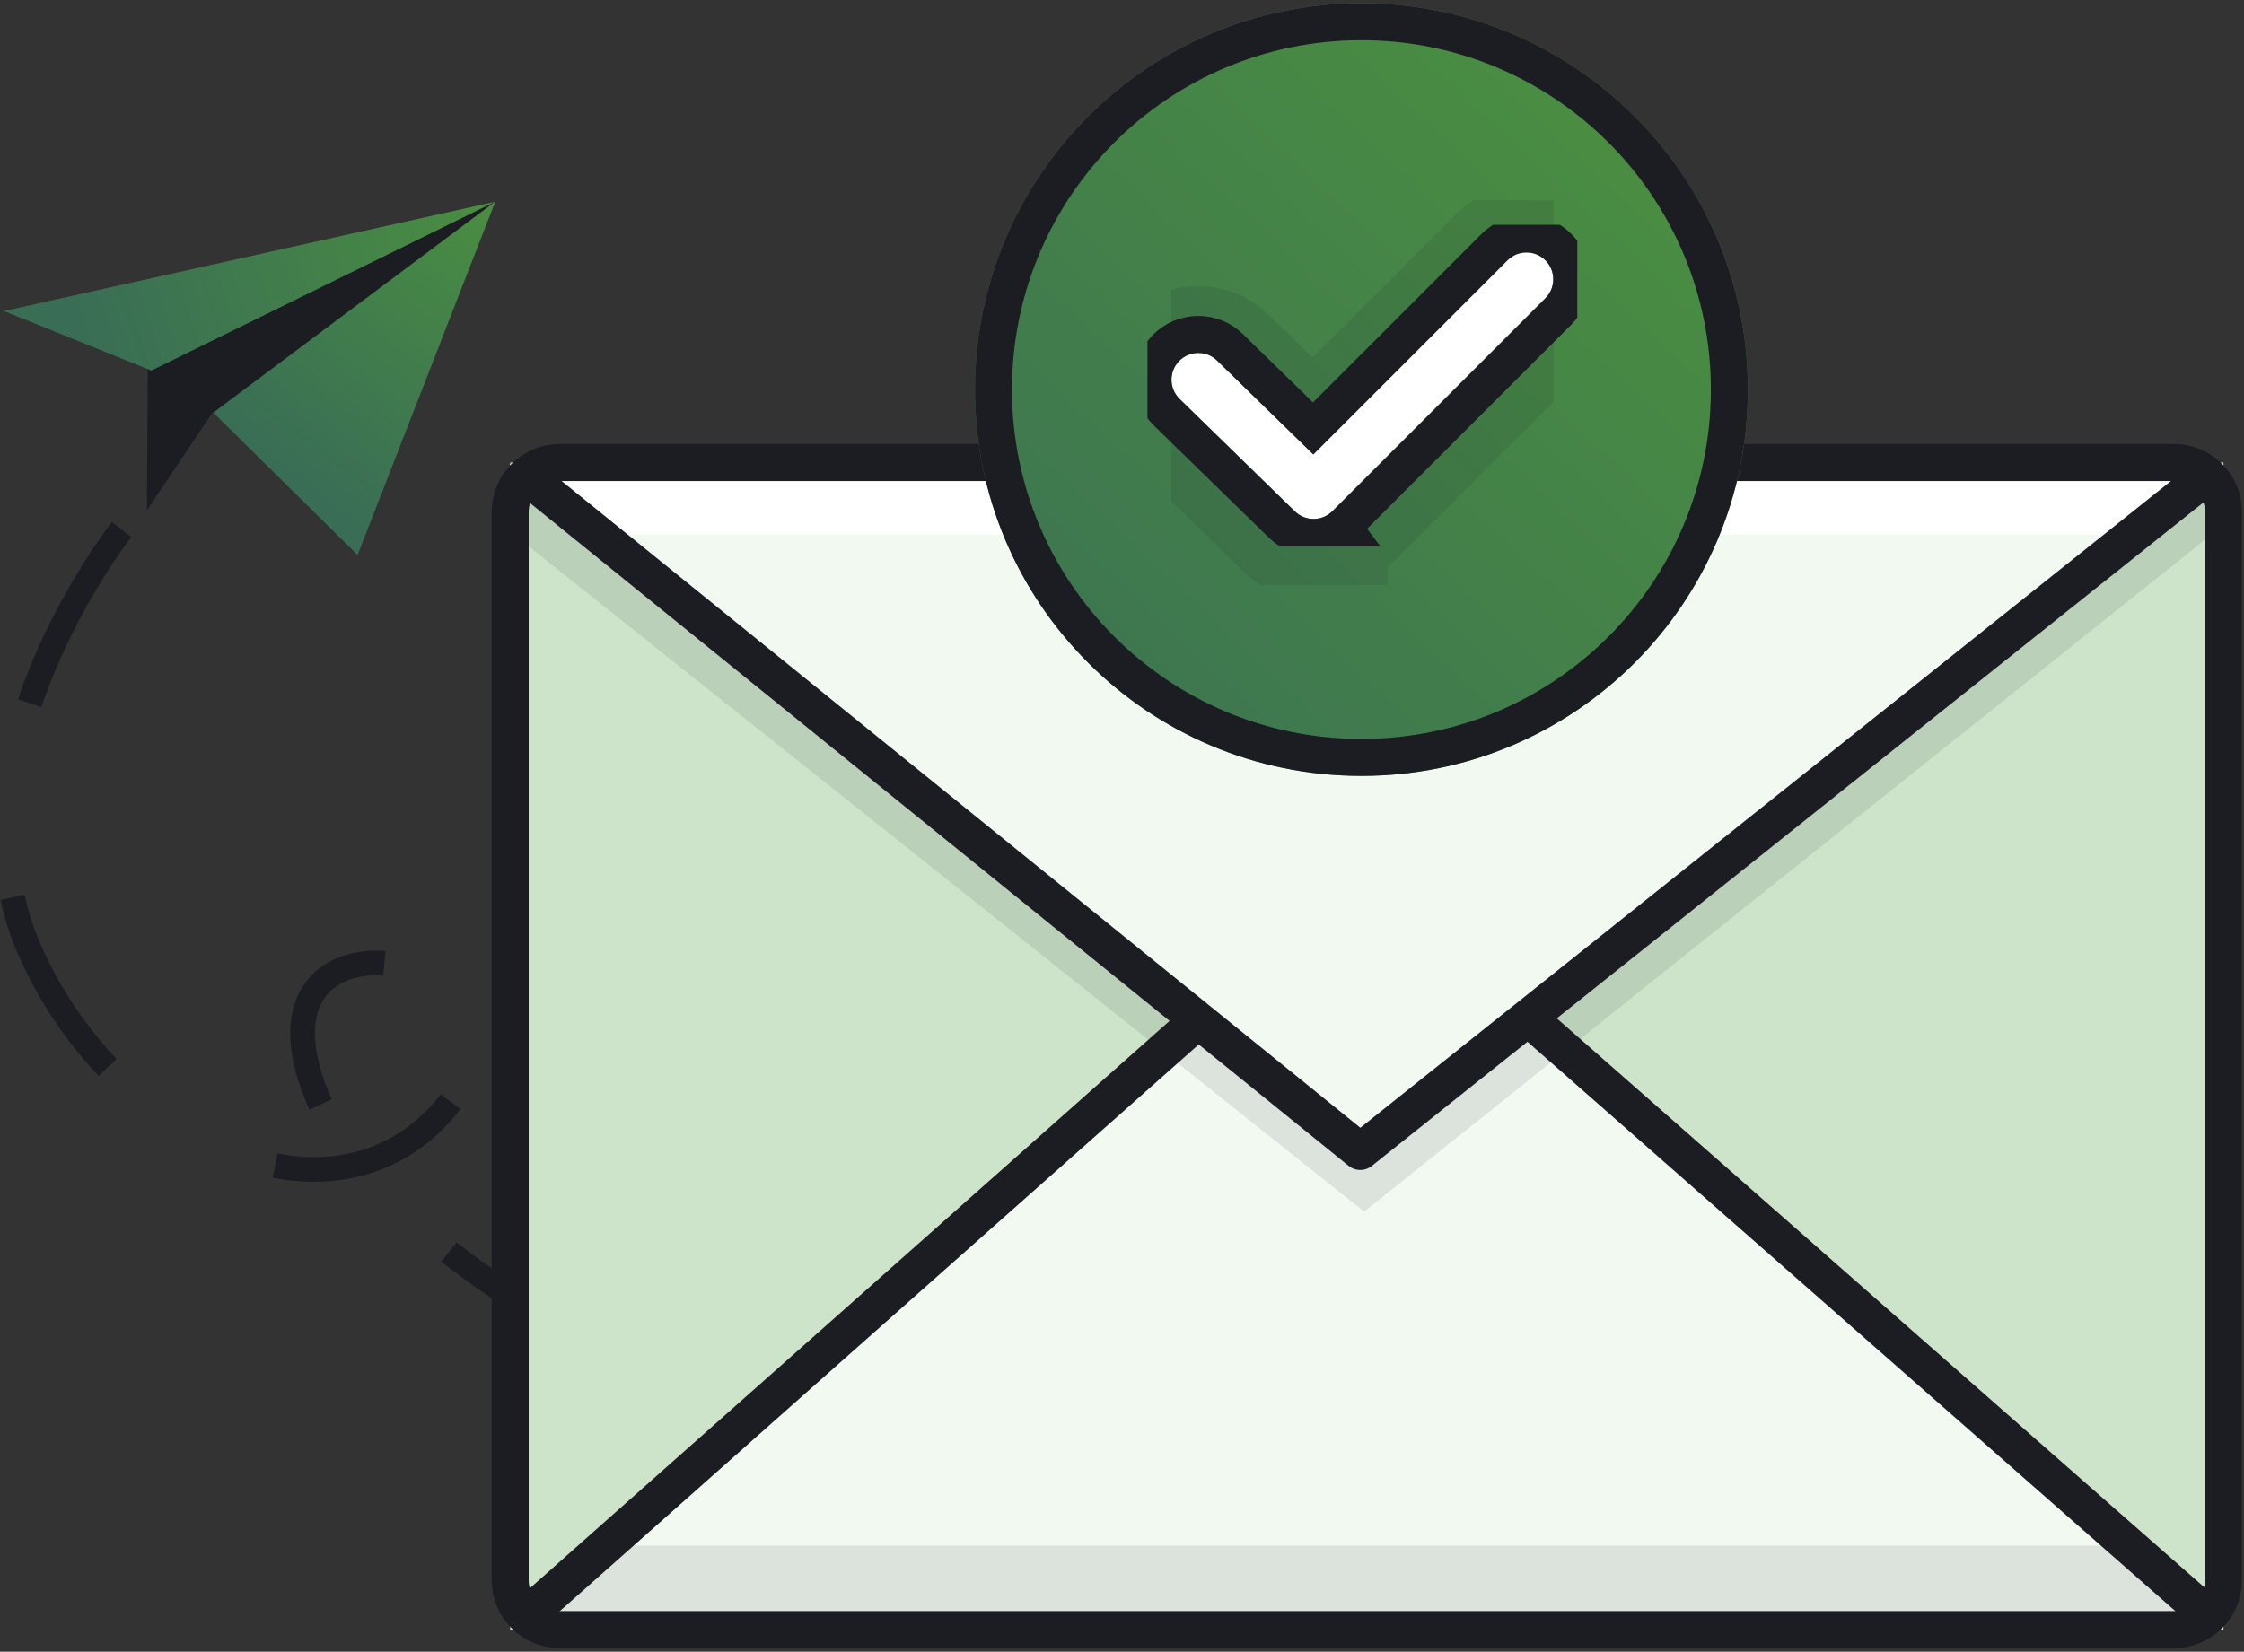 <?xml version="1.0" encoding="UTF-8"?>
<svg id="SVGDoc" width="182" height="134" xmlns="http://www.w3.org/2000/svg" version="1.1" xmlns:xlink="http://www.w3.org/1999/xlink" xmlns:avocode="https://avocode.com/" viewBox="0 0 182 134"><rect x="0" y="0" width="182" height="134" fill="#333333" stroke="none"/><defs><linearGradient id="LinearGradient1095" gradientUnits="userSpaceOnUse" x1="131.72" y1="7.19" x2="71.51" y2="71.07"><stop stop-opacity="1" stop-color="#4a8e41" offset="0"></stop><stop stop-opacity="1" stop-color="#396d56" offset="1"></stop></linearGradient><clipPath id="ClipPath1101"><path d="M79.076,31.606c0,-17.309 14.032,-31.342 31.342,-31.342c17.309,0 31.342,14.032 31.342,31.342c0,17.309 -14.032,31.342 -31.342,31.342c-17.309,0 -31.342,-14.032 -31.342,-31.342z" fill="#ffffff"></path></clipPath><clipPath id="ClipPath1108"><path d="M94.993,47.474v-31.229h31.005v31.229zM106.538,42.672c0.555,0 1.111,-0.212 1.537,-0.637l17.268,-17.269c0.852,-0.85 0.852,-2.228 0,-3.077c-0.848,-0.85 -2.225,-0.85 -3.076,0l-15.748,15.749l-7.809,-7.616c-0.861,-0.84 -2.238,-0.823 -3.078,0.038c-0.838,0.86 -0.82,2.238 0.039,3.077l9.346,9.117c0.422,0.413 0.971,0.619 1.521,0.619z" fill="#ffffff"></path></clipPath><clipPath id="ClipPath1116"><path d="M93.064,44.342v-26.104h34.863v26.104zM106.536,42.101c0.557,0 1.113,-0.213 1.538,-0.637l17.269,-17.269c0.85,-0.85 0.85,-2.228 0,-3.077c-0.85,-0.85 -2.227,-0.85 -3.077,0l-15.749,15.749l-7.808,-7.617c-0.86,-0.839 -2.237,-0.822 -3.077,0.038c-0.839,0.86 -0.822,2.238 0.039,3.077l9.346,9.118c0.422,0.413 0.971,0.619 1.52,0.619z" fill="#ffffff"></path></clipPath><linearGradient id="LinearGradient1133" gradientUnits="userSpaceOnUse" x1="37.1" y1="15.17" x2="4.22" y2="28.84"><stop stop-opacity="1" stop-color="#4a8e41" offset="0"></stop><stop stop-opacity="1" stop-color="#396d56" offset="1"></stop></linearGradient><linearGradient id="LinearGradient1141" gradientUnits="userSpaceOnUse" x1="37.12" y1="15.14" x2="21.49" y2="38.6"><stop stop-opacity="1" stop-color="#4a8e41" offset="0"></stop><stop stop-opacity="1" stop-color="#396d56" offset="1"></stop></linearGradient></defs><desc>Generated with Avocode.</desc><g><g><title>Group 71</title><g><title>Rectangle 4172</title><path d="M41.379,132.206v0v-94.682v0h138.955v0v94.682v0z" fill="#cde4ca" fill-opacity="1"></path></g><g><title>Path 3955</title><path d="M47.578,132.206v0h132.748v0l-70.002,-59.444v0l-68.208,59.444v0z" fill="#f2f9f1" fill-opacity="1"></path></g><g><title>Path 3961</title><path d="M48.881,125.398v0h124.269v0l6.446,6.809v0h-137.48v0z" fill="#dbe3dc" fill-opacity="1"></path></g><g><title>Path 3953</title><path d="M41.331,43.093v0l69.309,55.205v0l69.058,-55.205v0v-5.557v0h-138.366v0z" fill="#1c1d23" fill-opacity="0.1"></path></g><g><title>Path 3954</title><path d="M47.152,37.672v0h132.748v0l-69.578,55.479v0l-68.632,-55.479v0z" fill="#f2f9f1" fill-opacity="1"></path></g><g><title>Path 3962</title><path d="M41.331,37.672v0h138.789v0l-7.871,5.701v0h-124.02v0z" fill="#ffffff" fill-opacity="1"></path></g><g><title>Rectangle 4171</title><path d="M45.379,132.206c-2.209,0 -4,-1.791 -4,-4v-86.682c0,-2.209 1.791,-4 4,-4h130.955c2.209,0 4,1.791 4,4v86.682c0,2.209 -1.791,4 -4,4z" fill-opacity="0" fill="#ffffff" stroke-dashoffset="0" stroke-linejoin="round" stroke-linecap="butt" stroke-opacity="1" stroke="#1c1d23" stroke-miterlimit="20" stroke-width="3"></path></g><g><title>Path 3950</title><path d="M42.917,38.822v0l67.407,54.597v0l68.411,-54.597v0" fill-opacity="0" fill="#ffffff" stroke-dashoffset="0" stroke-linejoin="round" stroke-linecap="butt" stroke-opacity="1" stroke="#1c1d23" stroke-miterlimit="20" stroke-width="3"></path></g><g><title>Path 3951</title><path d="M42.496,131.284l55.03,-48.821" fill-opacity="0" fill="#ffffff" stroke-dashoffset="0" stroke-linejoin="round" stroke-linecap="butt" stroke-opacity="1" stroke="#1c1d23" stroke-miterlimit="20" stroke-width="3"></path></g><g><title>Path 3952</title><path d="M178.883,130.863l-55.066,-48.4" fill-opacity="0" fill="#ffffff" stroke-dashoffset="0" stroke-linejoin="round" stroke-linecap="butt" stroke-opacity="1" stroke="#1c1d23" stroke-miterlimit="20" stroke-width="3"></path></g><g><title>Group 72</title><g><title>Ellipse 10</title><path d="M79.076,31.606c0,-17.309 14.032,-31.342 31.342,-31.342c17.309,0 31.342,14.032 31.342,31.342c0,17.309 -14.032,31.342 -31.342,31.342c-17.309,0 -31.342,-14.032 -31.342,-31.342z" fill="url(#LinearGradient1095)"></path><path d="M79.076,31.606c0,-17.309 14.032,-31.342 31.342,-31.342c17.309,0 31.342,14.032 31.342,31.342c0,17.309 -14.032,31.342 -31.342,31.342c-17.309,0 -31.342,-14.032 -31.342,-31.342z" fill-opacity="0" fill="#ffffff" stroke-dashoffset="0" stroke-linejoin="miter" stroke-linecap="butt" stroke-opacity="1" stroke="#1c1d23" stroke-miterlimit="20" stroke-width="6" clip-path="url(&quot;#ClipPath1101&quot;)"></path></g><g><title>Path 3960</title><path d="M106.538,42.672c-0.551,0 -1.1,-0.206 -1.521,-0.619l-9.346,-9.117c-0.859,-0.839 -0.877,-2.217 -0.039,-3.077c0.84,-0.86 2.217,-0.877 3.078,-0.038l7.809,7.616v0l15.748,-15.749c0.852,-0.85 2.229,-0.85 3.076,0c0.852,0.85 0.852,2.227 0,3.077l-17.268,17.269c-0.426,0.424 -0.982,0.637 -1.537,0.637z" fill-opacity="0" fill="#ffffff" stroke-dashoffset="0" stroke-linejoin="miter" stroke-linecap="round" stroke-opacity="0.1" stroke="#1c1d23" stroke-miterlimit="20" stroke-width="12" clip-path="url(&quot;#ClipPath1108&quot;)"></path></g><g><title>Path 3960</title><path d="M106.536,42.101c-0.549,0 -1.098,-0.206 -1.52,-0.619l-9.346,-9.118c-0.861,-0.839 -0.878,-2.217 -0.039,-3.077c0.84,-0.86 2.217,-0.877 3.077,-0.038l7.808,7.617v0l15.749,-15.749c0.851,-0.85 2.228,-0.85 3.077,0c0.85,0.85 0.85,2.227 0,3.077l-17.269,17.269c-0.425,0.424 -0.981,0.637 -1.538,0.637z" fill="#ffffff" fill-opacity="1"></path><path d="M106.536,42.101c-0.549,0 -1.098,-0.206 -1.52,-0.619l-9.346,-9.118c-0.861,-0.839 -0.878,-2.217 -0.039,-3.077c0.84,-0.86 2.217,-0.877 3.077,-0.038l7.808,7.617v0l15.749,-15.749c0.851,-0.85 2.228,-0.85 3.077,0c0.85,0.85 0.85,2.227 0,3.077l-17.269,17.269c-0.425,0.424 -0.981,0.637 -1.538,0.637z" fill-opacity="0" fill="#ffffff" stroke-dashoffset="0" stroke-linejoin="miter" stroke-linecap="round" stroke-opacity="1" stroke="#1c1d23" stroke-miterlimit="20" stroke-width="6" clip-path="url(&quot;#ClipPath1116&quot;)"></path></g></g><g transform="rotate(4 21.42 59.48)"><title>Group 70</title><g><title>Path 3956</title><path d="M8.738,43.81v0c0,0 -13.119,19.292 -5.054,34.562c8.064,15.269 26.669,22.099 34.904,9.905c8.234,-12.194 -17.449,-16.141 -11.467,-1.126c2.758,6.922 10.313,12.555 17.748,16.667" fill-opacity="0" fill="#ffffff" stroke-dashoffset="0" stroke-dasharray="16 16" stroke-linejoin="miter" stroke-linecap="butt" stroke-opacity="1" stroke="#1c1d23" stroke-miterlimit="20" stroke-width="2"></path></g><g><title>Path 3959</title><path d="M10.676,42.106v0l-0.85,-13.317v0l27.273,-13.63v0l-19.403,20.446v0l-2.203,-1.889v0z" fill="#1c1d23" fill-opacity="1"></path></g><g><title>Path 3957</title><path d="M-2.027,26.788v0l39.127,-11.622v0l-26.848,15.605v0z" fill="url(#LinearGradient1133)"></path></g><g><title>Path 3958</title><path d="M15.493,33.826v0l21.629,-18.685v0l-9.146,29.39v0z" fill="url(#LinearGradient1141)"></path></g></g></g></g></svg>